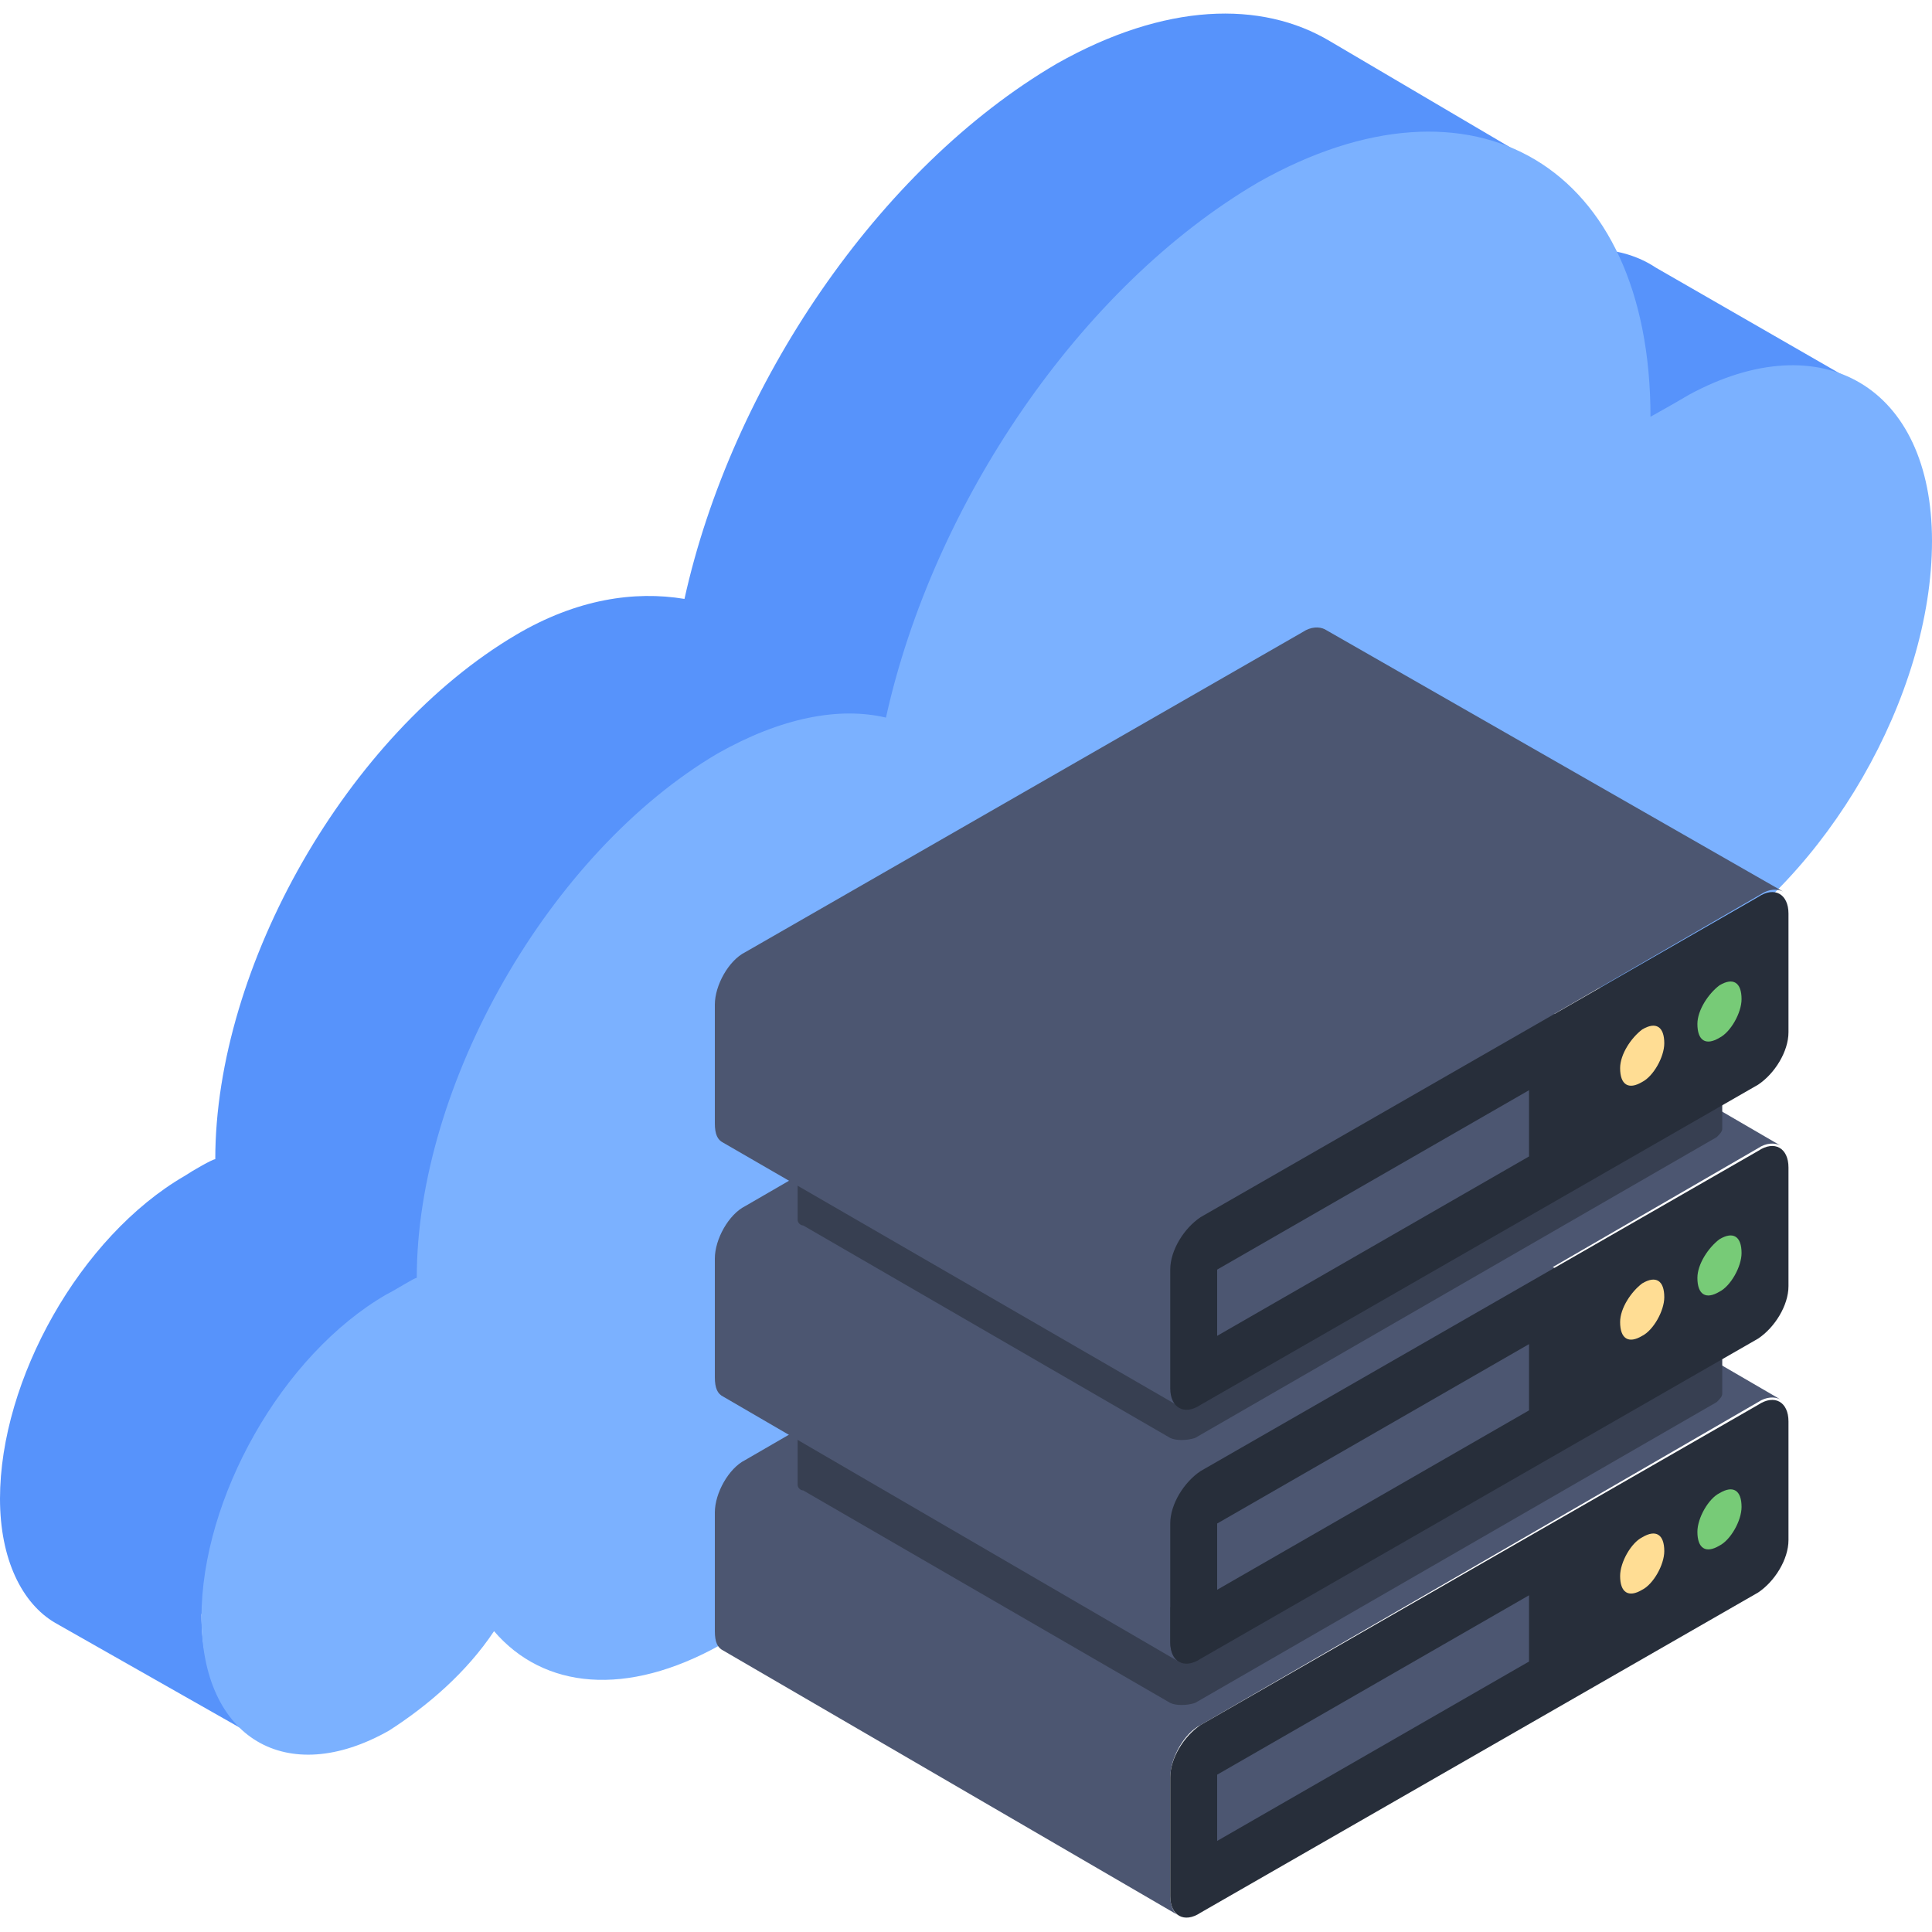 <svg xmlns="http://www.w3.org/2000/svg" xmlns:xlink="http://www.w3.org/1999/xlink" id="Layer_1" x="0px" y="0px" width="70px" height="70px" viewBox="0 0 70 70" style="enable-background:new 0 0 70 70;" xml:space="preserve"><style type="text/css">	.st0{enable-background:new    ;}	.st1{fill:#5793FB;}	.st2{fill:#7BB1FF;}	.st3{fill:#4C5671;}	.st4{fill:#272E3A;}	.st5{fill:#FFDD94;}	.st6{fill:#77CB77;}	.st7{fill:#373F51;}</style><g>	<g>		<g>			<g>				<g class="st0">					<g>						<path class="st1" d="M53.9,10.1c-0.5,0.3-1.4,0.8-1.4,0.8l7.3,4.3c0,0,0.9-0.5,1.4-0.8c2.4-1.3,4.5-1.4,6.1-0.5l-7.3-4.2       C58.5,8.7,56.3,8.8,53.9,10.1z"></path>						<path class="st1" d="M55.5,5.8C53,4.3,7.3,57,7.3,58.5c0,2.2,0.8,3.7,2.1,4.5L2,58.8c-1.2-0.7-2-2.3-2-4.5       c0-4.3,2.9-9.5,6.7-11.7c0.3-0.2,1-0.6,1.1-0.6c0-7,4.8-15.4,10.9-19c2.2-1.3,4.3-1.6,6.1-1.3c1.7-7.7,7-15.6,13.5-19.4       c3.9-2.2,7.4-2.3,9.9-0.8L55.5,5.8z"></path>					</g>					<g>						<path class="st2" d="M70,19.6c0,5.6-3.8,12.2-8.7,15.1c-1.8,1-3.5,1.3-5,1c-2.2,5.2-6.1,9.9-10.5,12.5       c-3.1,1.7-5.9,2.1-8.2,1.2c-1.2,0.6-2.3,0.7-3.3,0.5c-1.8,4-4.7,7.7-8.2,9.7c-3.4,1.9-6.4,1.6-8.2-0.5c-1,1.5-2.4,2.7-3.8,3.6       c-3.7,2.1-6.8,0.3-6.8-4.1c0-4.3,2.9-9.5,6.7-11.7c0.4-0.2,1-0.6,1.1-0.6c0-7,4.8-15.4,10.9-19c2.3-1.3,4.4-1.7,6.1-1.3       c1.7-7.7,7-15.6,13.5-19.4c7.8-4.4,14.2-0.6,14.2,8.5c0,0,0.9-0.5,1.4-0.8C66,11.7,70,14,70,19.6L70,19.6z"></path>					</g>				</g>			</g>		</g>		<g>			<g>				<g>					<g>						<g class="st0">							<g>								<path class="st3" d="M25.9,54.8l0,4.3c0,0.4,0.1,0.6,0.3,0.7l16.5,9.6c-0.2-0.1-0.3-0.4-0.3-0.7l0-4.3         c0-0.7,0.5-1.6,1.1-1.9l20.2-11.7c0.3-0.2,0.6-0.2,0.8-0.1L48,41.1c-0.2-0.1-0.5-0.1-0.8,0.1L27,52.9         C26.4,53.2,25.9,54.1,25.9,54.8z"></path>							</g>							<g>								<path class="st4" d="M43.5,62.5c-0.6,0.4-1.1,1.2-1.1,1.9l0,4.3c0,0.7,0.5,1,1.1,0.6l20.2-11.6c0.6-0.4,1.1-1.2,1.1-1.9         l0-4.3c0-0.7-0.5-1-1.1-0.6L43.5,62.5z"></path>							</g>						</g>					</g>					<g>						<path class="st3" d="M55.4,57.8l0,2.4l-11.3,6.5l0-2.4L55.4,57.8z"></path>					</g>					<g>						<path class="st5" d="M59.5,55.7c0.5-0.3,0.8-0.1,0.8,0.5c0,0.5-0.4,1.2-0.8,1.4c-0.5,0.3-0.8,0.1-0.8-0.5       C58.7,56.6,59.1,55.9,59.5,55.7L59.5,55.7z"></path>					</g>					<g>						<path class="st6" d="M62.3,54.1c0.5-0.3,0.8-0.1,0.8,0.5c0,0.5-0.4,1.2-0.8,1.4c-0.5,0.3-0.8,0.1-0.8-0.5       C61.5,55,61.9,54.3,62.3,54.1z"></path>					</g>				</g>				<g>					<path class="st7" d="M28.9,50.3v3.5c0,0.1,0.1,0.2,0.2,0.2l13.3,7.7c0.2,0.1,0.6,0.1,0.9,0l18.9-10.9c0.1-0.1,0.2-0.2,0.2-0.3      l0-3.5c0,0.1-0.1,0.2-0.2,0.2L43.2,58.2c-0.2,0.1-0.6,0.1-0.9,0l-13.3-7.7C29,50.5,28.9,50.4,28.9,50.3L28.9,50.3z"></path>				</g>			</g>			<g>				<g>					<g>						<g class="st0">							<g>								<path class="st3" d="M25.9,45.6l0,4.3c0,0.4,0.1,0.6,0.3,0.7l16.5,9.6c-0.2-0.1-0.3-0.4-0.3-0.7l0-4.3         c0-0.7,0.5-1.6,1.1-1.9l20.2-11.7c0.3-0.2,0.6-0.2,0.8-0.1L48,31.9c-0.2-0.1-0.5-0.1-0.8,0.1L27,43.7         C26.4,44,25.9,44.9,25.9,45.6z"></path>							</g>							<g>								<path class="st4" d="M43.5,53.3c-0.6,0.4-1.1,1.2-1.1,1.9l0,4.3c0,0.7,0.5,1,1.1,0.6l20.2-11.6c0.6-0.4,1.1-1.2,1.1-1.9         l0-4.3c0-0.7-0.5-1-1.1-0.6L43.5,53.3z"></path>							</g>						</g>					</g>					<g>						<path class="st3" d="M55.4,48.7l0,2.4l-11.3,6.5l0-2.4L55.4,48.7z"></path>					</g>					<g>						<path class="st5" d="M59.5,46.5c0.5-0.3,0.8-0.1,0.8,0.5c0,0.5-0.4,1.2-0.8,1.4c-0.5,0.3-0.8,0.1-0.8-0.5       C58.7,47.4,59.1,46.8,59.5,46.5L59.5,46.5z"></path>					</g>					<g>						<path class="st6" d="M62.3,44.9c0.5-0.3,0.8-0.1,0.8,0.5c0,0.5-0.4,1.2-0.8,1.4c-0.5,0.3-0.8,0.1-0.8-0.5       C61.5,45.8,61.9,45.2,62.3,44.9L62.3,44.9z"></path>					</g>				</g>				<g>					<path class="st7" d="M28.9,40.7v3.5c0,0.1,0.1,0.2,0.2,0.2l13.3,7.7c0.2,0.1,0.6,0.1,0.9,0l18.9-10.9c0.1-0.1,0.2-0.2,0.2-0.3      l0-3.5c0,0.1-0.1,0.2-0.2,0.2L43.2,48.7c-0.2,0.1-0.6,0.1-0.9,0L29.1,41C29,40.9,28.9,40.8,28.9,40.7L28.9,40.7z"></path>				</g>			</g>			<g>				<g>					<g>						<g class="st0">							<g>								<path class="st3" d="M25.9,36.4l0,4.3c0,0.4,0.1,0.6,0.3,0.7L42.8,51c-0.2-0.1-0.3-0.4-0.3-0.7l0-4.3c0-0.7,0.5-1.6,1.1-1.9         l20.2-11.7c0.3-0.2,0.6-0.2,0.8-0.1L48,22.8c-0.2-0.1-0.5-0.1-0.8,0.1L27,34.5C26.4,34.8,25.9,35.7,25.9,36.4L25.9,36.4z"></path>							</g>							<g>								<path class="st4" d="M43.5,44.1c-0.6,0.4-1.1,1.2-1.1,1.9l0,4.3c0,0.7,0.5,1,1.1,0.6l20.2-11.6c0.6-0.4,1.1-1.2,1.1-1.9         l0-4.3c0-0.7-0.5-1-1.1-0.6L43.5,44.1z"></path>							</g>						</g>					</g>					<g>						<path class="st3" d="M55.4,39.5l0,2.4l-11.3,6.5l0-2.4L55.4,39.5z"></path>					</g>					<g>						<path class="st5" d="M59.5,37.3c0.5-0.3,0.8-0.1,0.8,0.5c0,0.5-0.4,1.2-0.8,1.4c-0.5,0.3-0.8,0.1-0.8-0.5       C58.7,38.2,59.1,37.6,59.5,37.3z"></path>					</g>					<g>						<path class="st6" d="M62.3,35.7c0.5-0.3,0.8-0.1,0.8,0.5c0,0.5-0.4,1.2-0.8,1.4c-0.5,0.3-0.8,0.1-0.8-0.5       C61.5,36.6,61.9,36,62.3,35.7z"></path>					</g>				</g>			</g>		</g>	</g></g></svg>